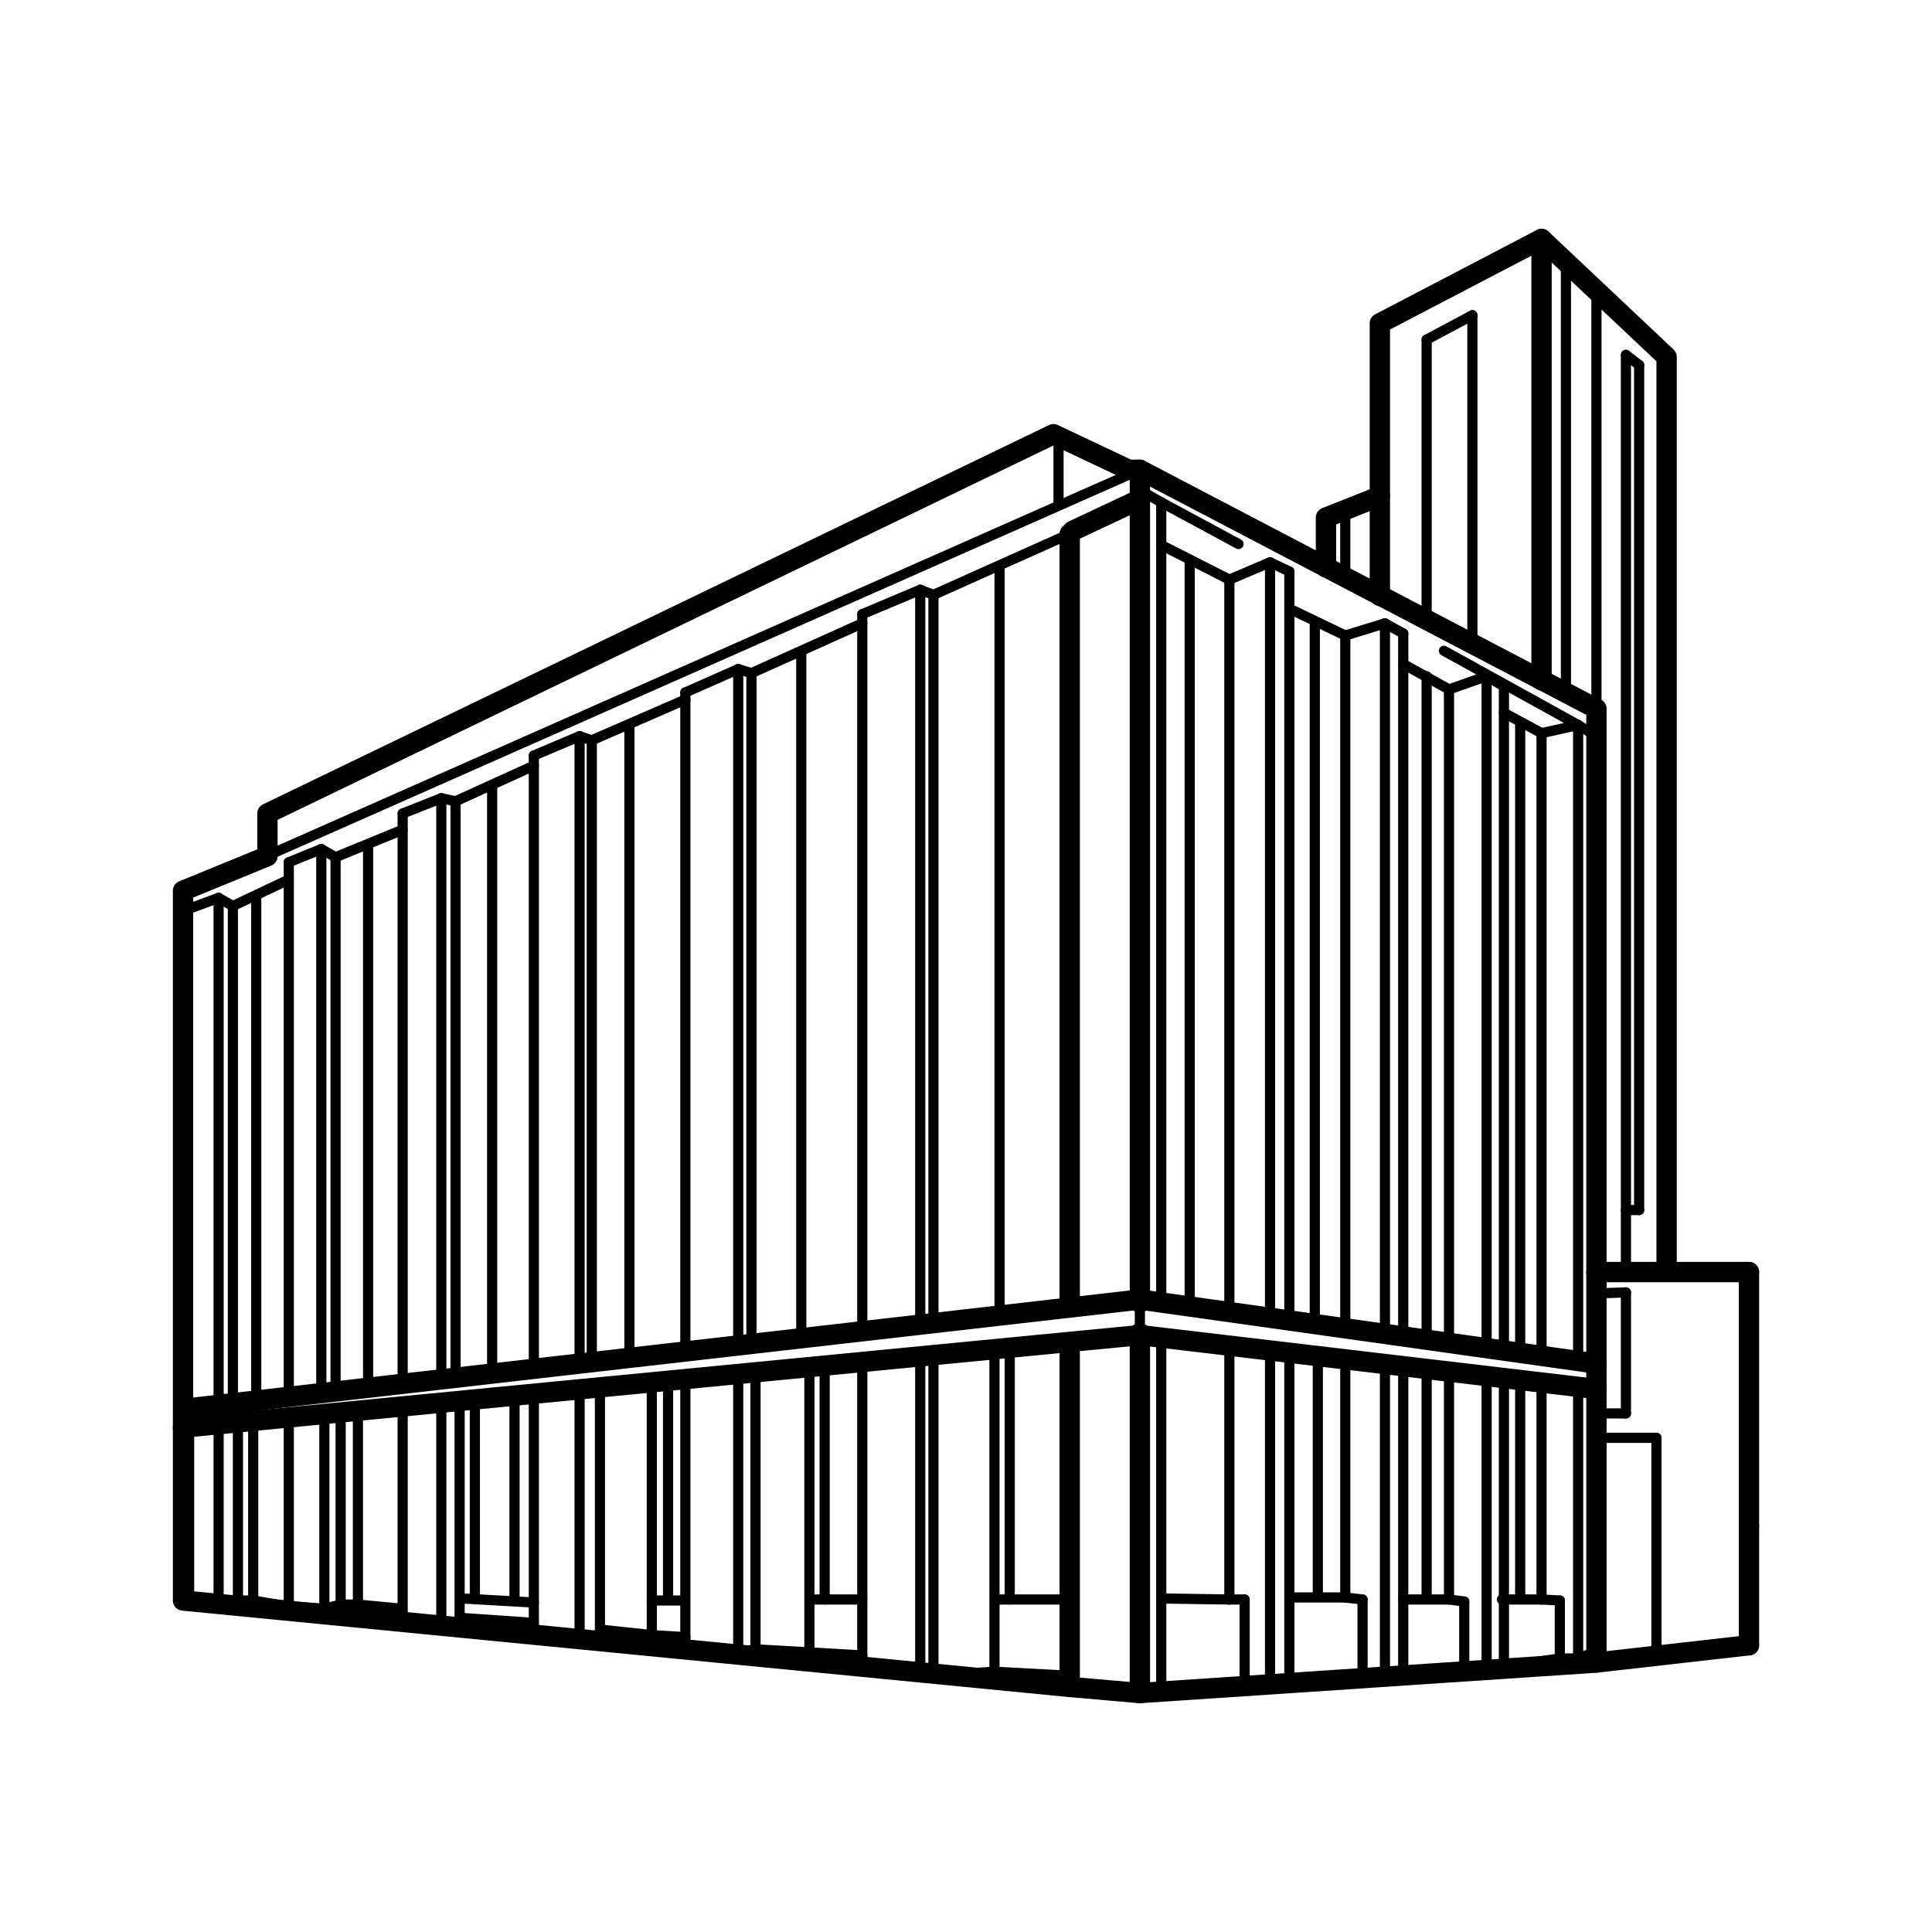 <?xml version="1.0" encoding="utf-8"?>
<!-- Generator: Adobe Illustrator 26.0.1, SVG Export Plug-In . SVG Version: 6.00 Build 0)  -->
<svg version="1.1" id="Layer_1" xmlns="http://www.w3.org/2000/svg" xmlns:xlink="http://www.w3.org/1999/xlink" x="0px" y="0px"
	 viewBox="0 0 190 190" style="enable-background:new 0 0 190 190;" xml:space="preserve">
<style type="text/css">
	.st0{fill:none;stroke:#000000;stroke-linecap:round;stroke-linejoin:round;}
	.st1{fill:none;stroke:#000000;stroke-width:2;stroke-linecap:round;stroke-linejoin:round;}
</style>
<line class="st0" x1="112.1" y1="48.2" x2="112.1" y2="127.8"/>
<line class="st0" x1="114.2" y1="49.4" x2="114.2" y2="128.1"/>
<line class="st0" x1="105.2" y1="52.9" x2="105.2" y2="128.4"/>
<line class="st0" x1="114.2" y1="49.4" x2="112.1" y2="48.2"/>
<line class="st0" x1="105.2" y1="128.4" x2="112.1" y2="127.8"/>
<line class="st0" x1="124.9" y1="55.3" x2="124.9" y2="129.7"/>
<line class="st0" x1="120.9" y1="57" x2="120.9" y2="129.1"/>
<line class="st0" x1="126.8" y1="56.2" x2="126.8" y2="129.9"/>
<line class="st0" x1="120.9" y1="57" x2="124.9" y2="55.3"/>
<line class="st0" x1="126.8" y1="56.2" x2="124.9" y2="55.3"/>
<line class="st0" x1="132.3" y1="62.5" x2="132.3" y2="130.8"/>
<line class="st0" x1="136.2" y1="61.3" x2="136.2" y2="131.3"/>
<line class="st0" x1="138" y1="62.3" x2="138" y2="131.6"/>
<line class="st0" x1="132.3" y1="62.5" x2="136.2" y2="61.3"/>
<line class="st0" x1="138" y1="62.3" x2="136.2" y2="61.3"/>
<line class="st0" x1="146.2" y1="66.5" x2="146.2" y2="132.7"/>
<line class="st0" x1="142.5" y1="67.8" x2="142.5" y2="132.2"/>
<line class="st0" x1="147.9" y1="67.5" x2="147.9" y2="132.7"/>
<line class="st0" x1="142.5" y1="67.8" x2="146.2" y2="66.5"/>
<line class="st0" x1="147.9" y1="67.5" x2="146.2" y2="66.5"/>
<line class="st0" x1="151.6" y1="72.1" x2="151.6" y2="133.5"/>
<line class="st0" x1="155.2" y1="71.3" x2="155.2" y2="134.1"/>
<line class="st0" x1="157" y1="72.4" x2="157" y2="134.4"/>
<line class="st0" x1="155.2" y1="71.3" x2="157" y2="72.4"/>
<line class="st0" x1="151.6" y1="72.1" x2="155.2" y2="71.3"/>
<line class="st0" x1="151.6" y1="133.5" x2="155.2" y2="134.1"/>
<line class="st0" x1="157" y1="134.4" x2="155.2" y2="134.1"/>
<line class="st0" x1="105.2" y1="131.8" x2="105.2" y2="165.9"/>
<line class="st0" x1="112.1" y1="131.1" x2="112.1" y2="166.5"/>
<line class="st0" x1="114.2" y1="131.4" x2="114.2" y2="165.9"/>
<line class="st0" x1="105.2" y1="131.8" x2="112.1" y2="131.1"/>
<line class="st0" x1="105.2" y1="165.9" x2="112.1" y2="166.5"/>
<line class="st0" x1="114.2" y1="165.9" x2="112.1" y2="166.5"/>
<line class="st0" x1="120.9" y1="132.7" x2="120.9" y2="157.3"/>
<line class="st0" x1="122.4" y1="157.3" x2="120.9" y2="157.3"/>
<line class="st0" x1="122.4" y1="165.6" x2="122.4" y2="157.3"/>
<line class="st0" x1="124.9" y1="165.9" x2="122.4" y2="165.6"/>
<line class="st0" x1="124.9" y1="132.7" x2="124.9" y2="165.9"/>
<line class="st0" x1="124.9" y1="165.9" x2="126.8" y2="165.7"/>
<line class="st0" x1="126.8" y1="132.9" x2="126.8" y2="165.7"/>
<line class="st0" x1="136.2" y1="134.1" x2="136.2" y2="164.8"/>
<line class="st0" x1="132.3" y1="133.5" x2="132.3" y2="157.1"/>
<line class="st0" x1="134" y1="157.3" x2="134" y2="164.8"/>
<line class="st0" x1="138" y1="164.8" x2="138" y2="134.4"/>
<line class="st0" x1="132.3" y1="157.1" x2="134" y2="157.3"/>
<line class="st0" x1="134" y1="164.8" x2="136.2" y2="164.8"/>
<line class="st0" x1="138" y1="164.8" x2="136.2" y2="164.8"/>
<line class="st0" x1="146.2" y1="164.3" x2="146.2" y2="135.3"/>
<line class="st0" x1="142.5" y1="134.7" x2="142.5" y2="157.3"/>
<line class="st0" x1="144" y1="157.5" x2="144" y2="164.3"/>
<line class="st0" x1="146.2" y1="164.3" x2="144" y2="164.3"/>
<line class="st0" x1="142.5" y1="157.3" x2="144" y2="157.5"/>
<line class="st0" x1="147.9" y1="135.5" x2="147.9" y2="163.9"/>
<line class="st0" x1="146.2" y1="164.3" x2="147.9" y2="163.9"/>
<line class="st0" x1="146.2" y1="135.3" x2="147.9" y2="135.5"/>
<line class="st0" x1="151.6" y1="136.3" x2="151.6" y2="157.3"/>
<line class="st0" x1="153.4" y1="157.4" x2="153.4" y2="163.1"/>
<line class="st0" x1="151.6" y1="157.3" x2="153.4" y2="157.4"/>
<line class="st0" x1="155.2" y1="136.3" x2="155.2" y2="163.1"/>
<line class="st0" x1="153.4" y1="163.1" x2="155.2" y2="163.1"/>
<line class="st0" x1="157" y1="136.3" x2="157" y2="162.4"/>
<line class="st0" x1="155.2" y1="163.1" x2="157" y2="162.4"/>
<line class="st0" x1="155.2" y1="136.3" x2="157" y2="136.3"/>
<line class="st0" x1="157" y1="134.4" x2="157" y2="136.3"/>
<line class="st0" x1="156.1" y1="136.3" x2="112.1" y2="131.1"/>
<line class="st0" x1="112.1" y1="127.8" x2="112.1" y2="131.1"/>
<line class="st0" x1="157" y1="134.4" x2="112.1" y2="127.8"/>
<line class="st0" x1="112.1" y1="131.1" x2="18.6" y2="140.4"/>
<line class="st0" x1="18.5" y1="138.9" x2="105.2" y2="128.4"/>
<line class="st0" x1="18.5" y1="138.9" x2="18.5" y2="140.4"/>
<line class="st0" x1="91.8" y1="58.5" x2="91.8" y2="129.9"/>
<line class="st0" x1="84.8" y1="60.4" x2="84.8" y2="130.8"/>
<line class="st0" x1="90.5" y1="58" x2="90.5" y2="129.9"/>
<line class="st0" x1="90.5" y1="133.5" x2="90.5" y2="164.8"/>
<line class="st0" x1="91.8" y1="133.1" x2="91.8" y2="164.8"/>
<line class="st0" x1="84.8" y1="133.8" x2="84.8" y2="164.1"/>
<line class="st0" x1="90.5" y1="164.8" x2="84.8" y2="164.1"/>
<line class="st0" x1="91.8" y1="164.8" x2="90.5" y2="164.8"/>
<line class="st0" x1="151.6" y1="72.1" x2="147.9" y2="70.1"/>
<line class="st0" x1="142.5" y1="67.8" x2="138" y2="65.3"/>
<line class="st0" x1="132.3" y1="62.5" x2="127.1" y2="60"/>
<line class="st0" x1="120.9" y1="57" x2="114.2" y2="53.6"/>
<line class="st0" x1="112.1" y1="48.2" x2="112.1" y2="46.2"/>
<line class="st0" x1="156.6" y1="71.8" x2="156.6" y2="69.7"/>
<line class="st0" x1="112.1" y1="46.2" x2="156.6" y2="69.7"/>
<line class="st0" x1="114.2" y1="49.4" x2="121.8" y2="53.5"/>
<line class="st0" x1="155.2" y1="71.3" x2="142" y2="64"/>
<line class="st0" x1="84.8" y1="60.4" x2="90.5" y2="58"/>
<line class="st0" x1="91.8" y1="58.5" x2="90.5" y2="58"/>
<line class="st0" x1="72.6" y1="65.8" x2="72.6" y2="132.1"/>
<line class="st0" x1="73.9" y1="66.2" x2="73.9" y2="131.6"/>
<line class="st0" x1="67.4" y1="68.1" x2="67.4" y2="132.7"/>
<line class="st0" x1="67.4" y1="68.1" x2="72.6" y2="65.8"/>
<line class="st0" x1="73.9" y1="66.2" x2="72.6" y2="65.8"/>
<line class="st0" x1="57" y1="72.4" x2="57" y2="133.9"/>
<line class="st0" x1="58.2" y1="72.8" x2="58.2" y2="133.9"/>
<line class="st0" x1="52.5" y1="74.3" x2="52.5" y2="134.5"/>
<line class="st0" x1="52.5" y1="74.3" x2="57" y2="72.4"/>
<line class="st0" x1="58.2" y1="72.8" x2="57" y2="72.4"/>
<line class="st0" x1="43.4" y1="78.5" x2="43.4" y2="135.8"/>
<line class="st0" x1="44.8" y1="135.7" x2="44.8" y2="78.8"/>
<line class="st0" x1="39.6" y1="80" x2="39.6" y2="136.3"/>
<line class="st0" x1="43.4" y1="78.5" x2="44.8" y2="78.8"/>
<line class="st0" x1="39.6" y1="80" x2="43.4" y2="78.5"/>
<line class="st0" x1="31.6" y1="83.5" x2="31.6" y2="137.4"/>
<line class="st0" x1="33" y1="137.1" x2="33" y2="84.3"/>
<line class="st0" x1="28.4" y1="84.8" x2="28.4" y2="137.6"/>
<line class="st0" x1="28.4" y1="84.8" x2="31.6" y2="83.5"/>
<line class="st0" x1="33" y1="84.3" x2="31.6" y2="83.5"/>
<line class="st0" x1="21.5" y1="88.3" x2="21.5" y2="138.5"/>
<line class="st0" x1="22.9" y1="138.4" x2="22.9" y2="89.1"/>
<line class="st0" x1="18.5" y1="89.4" x2="18.5" y2="138.9"/>
<line class="st0" x1="18.5" y1="89.4" x2="21.5" y2="88.3"/>
<line class="st0" x1="22.9" y1="89.1" x2="21.5" y2="88.3"/>
<line class="st0" x1="72.6" y1="135.1" x2="72.6" y2="162.5"/>
<line class="st0" x1="67.4" y1="135.6" x2="67.4" y2="162.2"/>
<line class="st0" x1="74.3" y1="134.9" x2="74.3" y2="162.2"/>
<line class="st0" x1="67.4" y1="162.2" x2="72.6" y2="162.5"/>
<line class="st0" x1="74.3" y1="162.2" x2="72.6" y2="162.5"/>
<line class="st0" x1="57" y1="136.6" x2="57" y2="161"/>
<line class="st0" x1="59" y1="136.4" x2="59" y2="161"/>
<line class="st0" x1="52.5" y1="137" x2="52.5" y2="160.6"/>
<line class="st0" x1="52.5" y1="160.6" x2="57" y2="161"/>
<line class="st0" x1="59" y1="161" x2="57" y2="161"/>
<line class="st0" x1="43.4" y1="137.9" x2="43.4" y2="159.9"/>
<line class="st0" x1="45.2" y1="138.3" x2="45.2" y2="159.9"/>
<line class="st0" x1="39.6" y1="138.3" x2="39.6" y2="159.6"/>
<line class="st0" x1="39.6" y1="159.6" x2="43.4" y2="159.9"/>
<line class="st0" x1="43.4" y1="159.9" x2="45.2" y2="159.9"/>
<line class="st0" x1="31.9" y1="139.1" x2="31.9" y2="158.2"/>
<line class="st0" x1="33.5" y1="138.9" x2="33.5" y2="157.8"/>
<line class="st0" x1="28.4" y1="139.4" x2="28.4" y2="158"/>
<line class="st0" x1="31.9" y1="158.2" x2="28.4" y2="158"/>
<line class="st0" x1="31.9" y1="158.2" x2="33.5" y2="157.8"/>
<line class="st0" x1="21.5" y1="140.1" x2="21.5" y2="157.8"/>
<line class="st0" x1="18.6" y1="140.4" x2="18.6" y2="157.4"/>
<line class="st0" x1="23.4" y1="139.9" x2="23.4" y2="157.4"/>
<line class="st0" x1="18.6" y1="157.4" x2="21.5" y2="157.8"/>
<line class="st0" x1="23.4" y1="157.4" x2="21.5" y2="157.8"/>
<line class="st0" x1="79.6" y1="134.4" x2="79.6" y2="162.5"/>
<line class="st0" x1="74.3" y1="162.2" x2="79.6" y2="162.5"/>
<line class="st0" x1="97.8" y1="133.1" x2="97.8" y2="164.4"/>
<line class="st0" x1="91.8" y1="164.8" x2="97.8" y2="164.4"/>
<line class="st0" x1="98.1" y1="157.3" x2="105.2" y2="157.3"/>
<line class="st0" x1="99.3" y1="157.3" x2="99.3" y2="132.3"/>
<line class="st0" x1="79.9" y1="157.3" x2="84.8" y2="157.3"/>
<line class="st0" x1="81.1" y1="134.2" x2="81.1" y2="157.3"/>
<line class="st0" x1="120.9" y1="157.3" x2="114.2" y2="157.2"/>
<line class="st0" x1="132.3" y1="157.1" x2="126.8" y2="157.1"/>
<line class="st0" x1="142.5" y1="157.3" x2="138" y2="157.3"/>
<line class="st0" x1="151.6" y1="157.3" x2="147.7" y2="157.3"/>
<line class="st0" x1="67.2" y1="157.4" x2="64.1" y2="157.4"/>
<line class="st0" x1="59.4" y1="160.3" x2="64.1" y2="160.8"/>
<line class="st0" x1="64.1" y1="135.9" x2="64.1" y2="160.8"/>
<line class="st0" x1="65.7" y1="157.2" x2="65.7" y2="135.7"/>
<line class="st0" x1="52.5" y1="157.6" x2="45.5" y2="157.2"/>
<line class="st0" x1="64.1" y1="160.8" x2="67.4" y2="161"/>
<line class="st0" x1="52.5" y1="159.6" x2="45.2" y2="159.1"/>
<line class="st0" x1="46.7" y1="137.6" x2="46.7" y2="157"/>
<line class="st0" x1="50.6" y1="137.2" x2="50.6" y2="157.4"/>
<line class="st0" x1="79.6" y1="162.5" x2="84.8" y2="162.8"/>
<line class="st0" x1="97.8" y1="164.4" x2="105.2" y2="164.8"/>
<line class="st0" x1="114.2" y1="165.9" x2="122.4" y2="165.6"/>
<line class="st0" x1="127.2" y1="165.1" x2="134" y2="164.8"/>
<line class="st0" x1="138.3" y1="164.3" x2="144" y2="164.3"/>
<line class="st0" x1="147.9" y1="163.9" x2="153.4" y2="163.1"/>
<line class="st0" x1="35.2" y1="138.8" x2="35.2" y2="157.8"/>
<line class="st0" x1="33.5" y1="157.8" x2="35.2" y2="157.8"/>
<line class="st0" x1="39.4" y1="158.2" x2="35.2" y2="157.8"/>
<line class="st0" x1="24.9" y1="139.8" x2="24.9" y2="157.4"/>
<line class="st0" x1="23.4" y1="157.4" x2="24.9" y2="157.4"/>
<line class="st0" x1="28.4" y1="158" x2="24.9" y2="157.4"/>
<line class="st0" x1="78.8" y1="64.2" x2="78.8" y2="131.5"/>
<line class="st0" x1="98.3" y1="55.9" x2="98.3" y2="128.7"/>
<line class="st0" x1="61.9" y1="71.5" x2="61.9" y2="133.4"/>
<line class="st0" x1="48.4" y1="77.4" x2="48.4" y2="135.3"/>
<line class="st0" x1="36.2" y1="83.4" x2="36.2" y2="136.6"/>
<line class="st0" x1="25.2" y1="88.2" x2="25.2" y2="137.6"/>
<line class="st0" x1="117" y1="55.3" x2="117" y2="128.1"/>
<line class="st0" x1="129.3" y1="61.1" x2="129.3" y2="130.4"/>
<line class="st0" x1="140.3" y1="66.5" x2="140.3" y2="131.8"/>
<line class="st0" x1="129.6" y1="133.2" x2="129.6" y2="157"/>
<line class="st0" x1="140.3" y1="134.4" x2="140.3" y2="157.1"/>
<line class="st0" x1="149.5" y1="135.6" x2="149.5" y2="157.2"/>
<line class="st0" x1="149.5" y1="133.1" x2="149.5" y2="71.1"/>
<line class="st0" x1="112.1" y1="46.2" x2="18.5" y2="87.6"/>
<line class="st0" x1="18.5" y1="89.4" x2="18.5" y2="87.6"/>
<line class="st0" x1="105.2" y1="52.5" x2="91.8" y2="58.5"/>
<line class="st0" x1="84.8" y1="61.3" x2="73.9" y2="66.2"/>
<line class="st0" x1="67.4" y1="68.8" x2="58.2" y2="72.8"/>
<line class="st0" x1="52.5" y1="75.3" x2="44.8" y2="78.8"/>
<line class="st0" x1="33" y1="84.3" x2="39.6" y2="81.6"/>
<line class="st0" x1="22.9" y1="89.1" x2="28.4" y2="86.5"/>
<polyline class="st0" points="26.3,84.2 26.3,80 104.1,42.7 104.1,49.4 "/>
<line class="st0" x1="104.1" y1="42.7" x2="111" y2="46.7"/>
<polygon class="st1" points="26.3,80 26.3,84.2 18,87.6 18,157.4 105.2,165.9 112.1,166.5 157,163.5 157,69.7 112.1,46.2 111,46.2 
	103.6,42.7 "/>
<line class="st1" x1="112.1" y1="46.2" x2="112.1" y2="128.1"/>
<line class="st1" x1="105.2" y1="52.5" x2="105.2" y2="127.8"/>
<line class="st1" x1="105.2" y1="133.1" x2="105.2" y2="165.9"/>
<polyline class="st1" points="18.5,138.5 112.1,127.8 157,134.1 "/>
<polyline class="st1" points="18,140.4 112.1,131.3 157,136.6 "/>
<polyline class="st1" points="130.4,55.8 130.4,50.9 135.7,48.8 "/>
<polyline class="st1" points="135.7,58.6 135.7,31.8 151.6,23.5 151.6,66.9 "/>
<polyline class="st1" points="151.6,23.5 163.9,35.1 163.9,124.2 "/>
<path class="st1" d="M157,125.1h15"/>
<line class="st0" x1="132.3" y1="50.1" x2="132.3" y2="56.8"/>
<line class="st0" x1="140.3" y1="33.4" x2="140.3" y2="61.1"/>
<line class="st0" x1="144.8" y1="31" x2="144.8" y2="63.4"/>
<line class="st0" x1="157" y1="28.6" x2="157" y2="69.7"/>
<line class="st0" x1="154" y1="25.8" x2="154" y2="68.5"/>
<line class="st0" x1="159.9" y1="34.9" x2="159.9" y2="124.3"/>
<line class="st0" x1="161.2" y1="35.9" x2="161.2" y2="119"/>
<line class="st0" x1="159.9" y1="119" x2="161.2" y2="119"/>
<line class="st0" x1="159.9" y1="34.9" x2="161.2" y2="35.9"/>
<line class="st0" x1="140.3" y1="33.4" x2="144.8" y2="31"/>
<line class="st0" x1="157" y1="127.2" x2="159.9" y2="127.1"/>
<line class="st0" x1="159.9" y1="127.1" x2="159.9" y2="139"/>
<line class="st0" x1="157.2" y1="139" x2="159.9" y2="139"/>
<line class="st0" x1="157" y1="141.4" x2="162.9" y2="141.4"/>
<line class="st0" x1="162.9" y1="162.9" x2="162.9" y2="141.4"/>
<line class="st1" x1="172" y1="125.1" x2="172" y2="150.1"/>
<line class="st1" x1="157" y1="163.5" x2="172" y2="161.8"/>
<line class="st1" x1="172" y1="150.1" x2="172" y2="161.8"/>
<line class="st1" x1="112.1" y1="131.1" x2="112.1" y2="166.5"/>
<line class="st1" x1="105.5" y1="52.2" x2="112.1" y2="49.1"/>
</svg>
